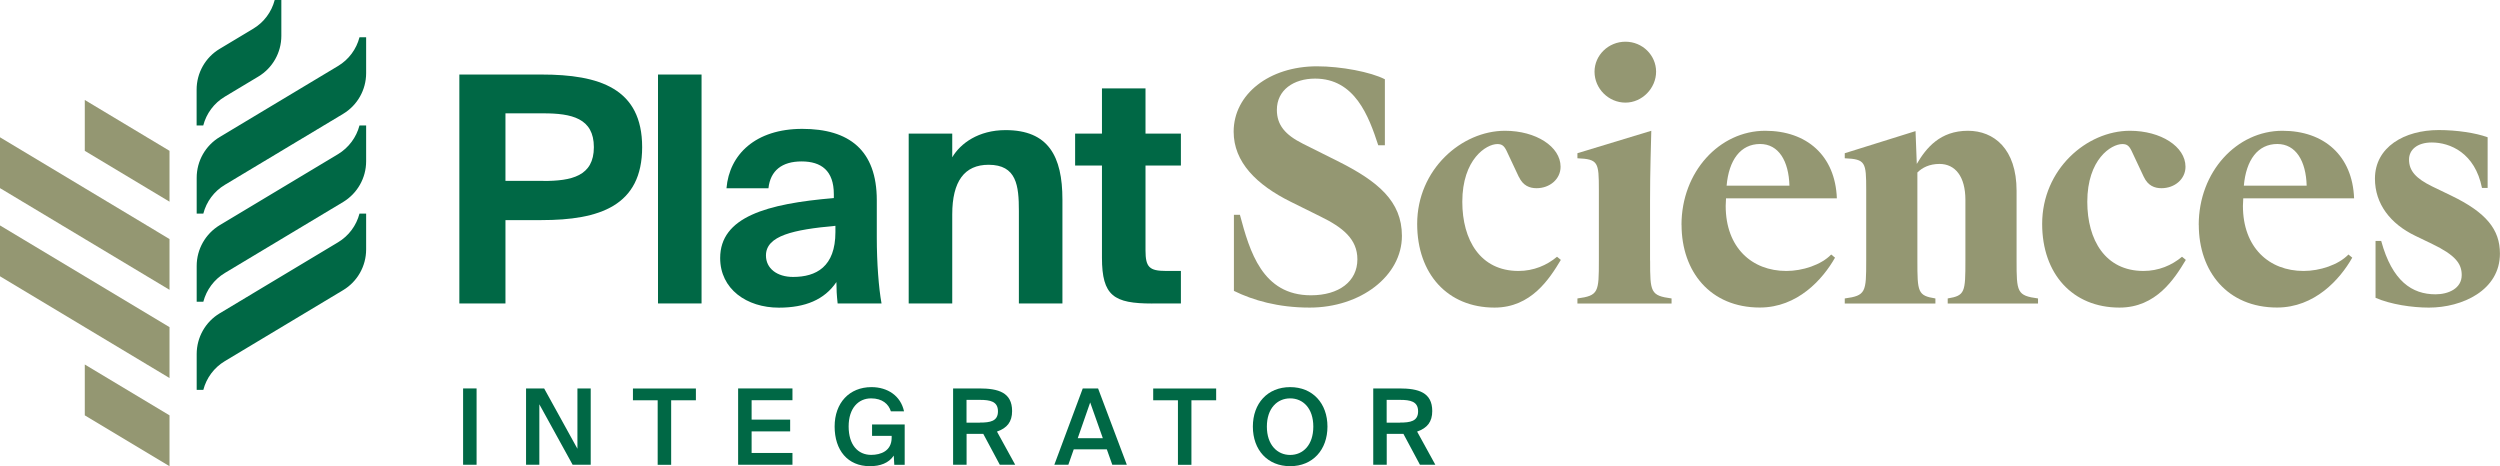 <?xml version="1.0" encoding="UTF-8"?> <svg xmlns="http://www.w3.org/2000/svg" id="Calque_1" viewBox="0 0 380.05 70.87"><defs><style>.cls-1{fill:#949772;}.cls-2{fill:#006845;}</style></defs><path class="cls-2" d="M69.83,11.33h12.48c8.83,0,15.31,2.11,15.31,11.04s-6.48,11.09-15.31,11.09h-5.47v12.67h-7.01V11.33ZM82.6,27.51c4.27,0,7.68-.72,7.68-5.14s-3.41-5.14-7.68-5.14h-5.76v10.27h5.76Z"></path><path class="cls-2" d="M100.03,11.33h6.62v34.8h-6.62V11.33Z"></path><path class="cls-2" d="M127.34,46.14c-.14-1.2-.19-2.26-.19-3.26-1.82,2.69-4.75,3.89-8.74,3.89-4.9,0-8.93-2.83-8.93-7.54,0-6.24,7.06-8.26,17.28-9.12v-.58c0-3.6-1.92-4.99-4.9-4.99s-4.75,1.39-5.04,4.08h-6.38c.43-5.14,4.42-9.03,11.52-9.03s11.33,3.22,11.33,10.85v5.66c0,3.84.29,7.68.72,10.03h-6.67ZM127,34.33c-6.38.58-10.56,1.49-10.56,4.51,0,1.97,1.68,3.26,4.13,3.26,3.5,0,6.43-1.54,6.43-6.82v-.96Z"></path><path class="cls-2" d="M138.14,20.31h6.62v3.6c1.25-2.11,3.98-4.13,8.11-4.13,6.48,0,8.64,3.94,8.64,10.56v15.79h-6.62v-14.07c0-3.84-.34-7.01-4.61-7.01-3.65,0-5.52,2.5-5.52,7.54v13.54h-6.62v-25.83Z"></path><path class="cls-2" d="M175.15,46.14c-5.81,0-7.63-1.15-7.63-6.96v-14.02h-4.08v-4.85h4.08v-6.87h6.62v6.87h5.38v4.85h-5.38v12.91c0,2.54.58,3.12,3.12,3.12h2.26v4.94h-4.37Z"></path><path class="cls-1" d="M187.58,44.22v-11.57h.91c1.49,5.57,3.41,12.24,10.8,12.24,4.27,0,7.06-2.11,7.06-5.47,0-3.07-2.21-4.85-5.66-6.53l-4.46-2.21c-5.23-2.59-8.69-6.05-8.69-10.66,0-5.71,5.42-9.94,12.67-9.94,3.65,0,8.16.86,10.32,1.97v10.03h-1.01c-1.44-4.42-3.55-10.13-9.6-10.13-3.26,0-5.81,1.73-5.81,4.75,0,2.3,1.25,3.79,3.94,5.14l5.28,2.64c6.14,3.07,9.79,6.1,9.79,11.38,0,6.1-6.29,10.9-14.02,10.9-4.8,0-8.59-1.1-11.52-2.54Z"></path><path class="cls-1" d="M230.89,26.89l-1.87-3.98c-.38-.77-.72-1.01-1.39-1.01-1.68,0-5.33,2.3-5.33,8.78,0,5.81,2.74,10.51,8.54,10.51,2.3,0,4.32-.86,5.86-2.16l.58.48c-1.73,2.88-4.51,7.25-10.08,7.25-7.15,0-11.76-5.14-11.76-12.72,0-8.3,6.77-14.16,13.35-14.16,4.7,0,8.45,2.4,8.45,5.47,0,1.87-1.63,3.26-3.65,3.26-1.06,0-2.06-.38-2.69-1.73Z"></path><path class="cls-1" d="M250.85,39.61c0,4.8.05,5.33,3.26,5.76v.77h-14.31v-.77c3.22-.43,3.26-.96,3.26-5.76v-10.75c0-4.22-.1-4.66-3.26-4.8v-.77l11.23-3.41c-.05,2.5-.19,5.95-.19,10.75v8.98ZM242.4,10.9c0-2.5,2.11-4.56,4.7-4.56s4.66,2.06,4.66,4.56-2.11,4.7-4.66,4.7-4.7-2.11-4.7-4.7Z"></path><path class="cls-1" d="M255.62,34.19c0-8.11,5.81-14.31,12.72-14.31,6.34,0,10.66,3.79,10.9,10.27h-16.85c0,.38-.05.77-.05,1.15,0,6.34,3.98,9.89,9.22,9.89,2.45,0,5.28-.91,6.82-2.5l.58.48c-1.87,3.31-5.71,7.58-11.43,7.58-7.54,0-11.9-5.47-11.9-12.58ZM262.48,28.23h9.55c-.1-3.74-1.63-6.34-4.46-6.34-2.98,0-4.75,2.45-5.09,6.34Z"></path><path class="cls-1" d="M280.45,23.29l10.75-3.36.19,4.99c1.44-2.45,3.55-5.04,7.78-5.04,3.94,0,7.39,2.74,7.39,9.12v10.61c0,4.8.05,5.33,3.26,5.76v.77h-13.73v-.77c2.64-.43,2.69-.96,2.69-5.76v-9.22c0-3.55-1.54-5.47-3.94-5.47-1.54,0-2.64.58-3.36,1.3v13.39c0,4.8.05,5.33,2.74,5.76v.77h-13.78v-.77c3.22-.43,3.26-.96,3.26-5.76v-10.75c0-4.22-.1-4.66-3.26-4.8v-.77Z"></path><path class="cls-1" d="M325.9,26.89l-1.87-3.98c-.38-.77-.72-1.01-1.39-1.01-1.68,0-5.33,2.3-5.33,8.78,0,5.81,2.74,10.51,8.54,10.51,2.3,0,4.32-.86,5.86-2.16l.58.48c-1.73,2.88-4.51,7.25-10.08,7.25-7.15,0-11.76-5.14-11.76-12.72,0-8.3,6.77-14.16,13.34-14.16,4.7,0,8.45,2.4,8.45,5.47,0,1.87-1.63,3.26-3.65,3.26-1.06,0-2.06-.38-2.69-1.73Z"></path><path class="cls-1" d="M334.25,34.19c0-8.11,5.81-14.31,12.72-14.31,6.34,0,10.66,3.79,10.9,10.27h-16.85c0,.38-.05.77-.05,1.15,0,6.34,3.98,9.89,9.22,9.89,2.45,0,5.28-.91,6.82-2.5l.58.48c-1.87,3.31-5.71,7.58-11.43,7.58-7.54,0-11.9-5.47-11.9-12.58ZM341.11,28.23h9.55c-.1-3.74-1.63-6.34-4.46-6.34-2.98,0-4.75,2.45-5.09,6.34Z"></path><path class="cls-1" d="M378.17,20.89v7.68h-.86c-1.06-5.33-4.85-6.91-7.63-6.91-2.26,0-3.46,1.15-3.46,2.59,0,1.73,1.06,2.88,3.5,4.08l2.88,1.39c5.38,2.59,7.44,5.18,7.44,8.83,0,5.57-5.71,8.21-10.8,8.21-2.54,0-5.81-.48-8.11-1.49v-8.64h.86c1.68,6.14,4.71,8.11,8.26,8.11,1.92,0,3.98-.86,3.98-2.93,0-1.73-.96-3.02-4.46-4.71l-2.59-1.25c-3.79-1.82-6.14-4.85-6.14-8.69,0-4.8,4.46-7.39,9.7-7.39,2.74,0,5.62.43,7.44,1.1Z"></path><path class="cls-2" d="M70.4,59.05h2.05v11.6h-2.05v-11.6Z"></path><path class="cls-2" d="M79.97,59.05h2.75l5.06,9.17v-9.17h2.02v11.6h-2.75l-5.06-9.19v9.19h-2.02v-11.6Z"></path><path class="cls-2" d="M99.98,60.85h-3.76v-1.79h9.57v1.79h-3.76v9.81h-2.05v-9.81Z"></path><path class="cls-2" d="M112.21,59.05h8.26v1.79h-6.21v2.95h5.86v1.79h-5.86v3.28h6.21v1.79h-8.26v-11.6Z"></path><path class="cls-2" d="M135.86,69.27c-.75,1.12-2.03,1.6-3.62,1.6-3.38,0-5.36-2.43-5.36-6.03s2.24-5.99,5.6-5.99c2.46,0,4.45,1.33,4.95,3.68h-2c-.34-1.1-1.29-1.97-3.01-1.97-1.91,0-3.41,1.47-3.41,4.27s1.41,4.32,3.43,4.32c1.44,0,3.11-.58,3.11-2.62v-.27h-2.98v-1.73h4.96v6.13h-1.58l-.08-1.39Z"></path><path class="cls-2" d="M144.88,59.05h3.99c2.9,0,4.99.61,4.99,3.44,0,1.63-.75,2.58-2.3,3.12l2.77,5.04h-2.34l-2.51-4.69h-2.54v4.69h-2.05v-11.6ZM148.96,64.24c1.55,0,2.75-.19,2.75-1.71s-1.2-1.74-2.75-1.74h-2.03v3.46h2.03Z"></path><path class="cls-2" d="M164.61,59.05h2.32l4.37,11.6h-2.21l-.83-2.34h-5.03l-.82,2.34h-2.13l4.32-11.6ZM167.65,66.61l-1.92-5.43-1.89,5.43h3.81Z"></path><path class="cls-2" d="M179.07,60.85h-3.76v-1.79h9.57v1.79h-3.76v9.81h-2.05v-9.81Z"></path><path class="cls-2" d="M190.46,64.85c0-3.54,2.24-6,5.67-6s5.67,2.47,5.67,6-2.24,6.02-5.67,6.02-5.67-2.46-5.67-6.02ZM199.65,64.85c0-2.79-1.57-4.29-3.52-4.29s-3.54,1.5-3.54,4.29,1.59,4.31,3.54,4.31,3.52-1.5,3.52-4.31Z"></path><path class="cls-2" d="M208.75,59.05h3.99c2.9,0,4.99.61,4.99,3.44,0,1.63-.75,2.58-2.3,3.12l2.77,5.04h-2.34l-2.51-4.69h-2.54v4.69h-2.05v-11.6ZM212.83,64.24c1.55,0,2.75-.19,2.75-1.71s-1.2-1.74-2.75-1.74h-2.03v3.46h2.03Z"></path><path class="cls-2" d="M55.66,19.07v5.45c0,2.53-1.33,4.88-3.5,6.19l-17.98,10.79h0c-1.64.99-2.8,2.57-3.27,4.37h-1.01v-5.45c0-2.53,1.33-4.88,3.5-6.19l17.98-10.79h0c1.64-.99,2.8-2.57,3.27-4.37h1.01ZM54.65,5.67c-.47,1.81-1.63,3.39-3.27,4.37h0s-17.98,10.79-17.98,10.79c-2.17,1.3-3.5,3.65-3.5,6.19v5.45h1.01c.47-1.81,1.63-3.39,3.27-4.37h0s17.98-10.79,17.98-10.79c2.17-1.3,3.5-3.65,3.5-6.19v-5.45h-1.01ZM54.65,32.47c-.47,1.81-1.63,3.39-3.27,4.37h0s-17.98,10.79-17.98,10.79c-2.17,1.3-3.5,3.65-3.5,6.19v5.45h1.01c.47-1.81,1.63-3.39,3.27-4.37h0s17.98-10.79,17.98-10.79c2.17-1.3,3.5-3.65,3.5-6.19v-5.45h-1.01ZM41.76,0c-.47,1.81-1.63,3.39-3.27,4.37l-5.1,3.06c-2.17,1.3-3.5,3.65-3.5,6.19v5.45h1.01c.47-1.81,1.63-3.39,3.27-4.37h0s5.1-3.06,5.1-3.06c2.17-1.3,3.5-3.65,3.5-6.19V0h-1.01Z"></path><path class="cls-1" d="M25.77,57.47L0,42v-7.73l25.77,15.46v7.73ZM25.77,36.34L0,20.87v7.73l25.77,15.46v-7.73ZM25.77,22.93l-12.88-7.73v7.73l12.88,7.73v-7.73ZM25.77,63.14l-12.88-7.73v7.73l12.88,7.73v-7.73Z"></path></svg> 